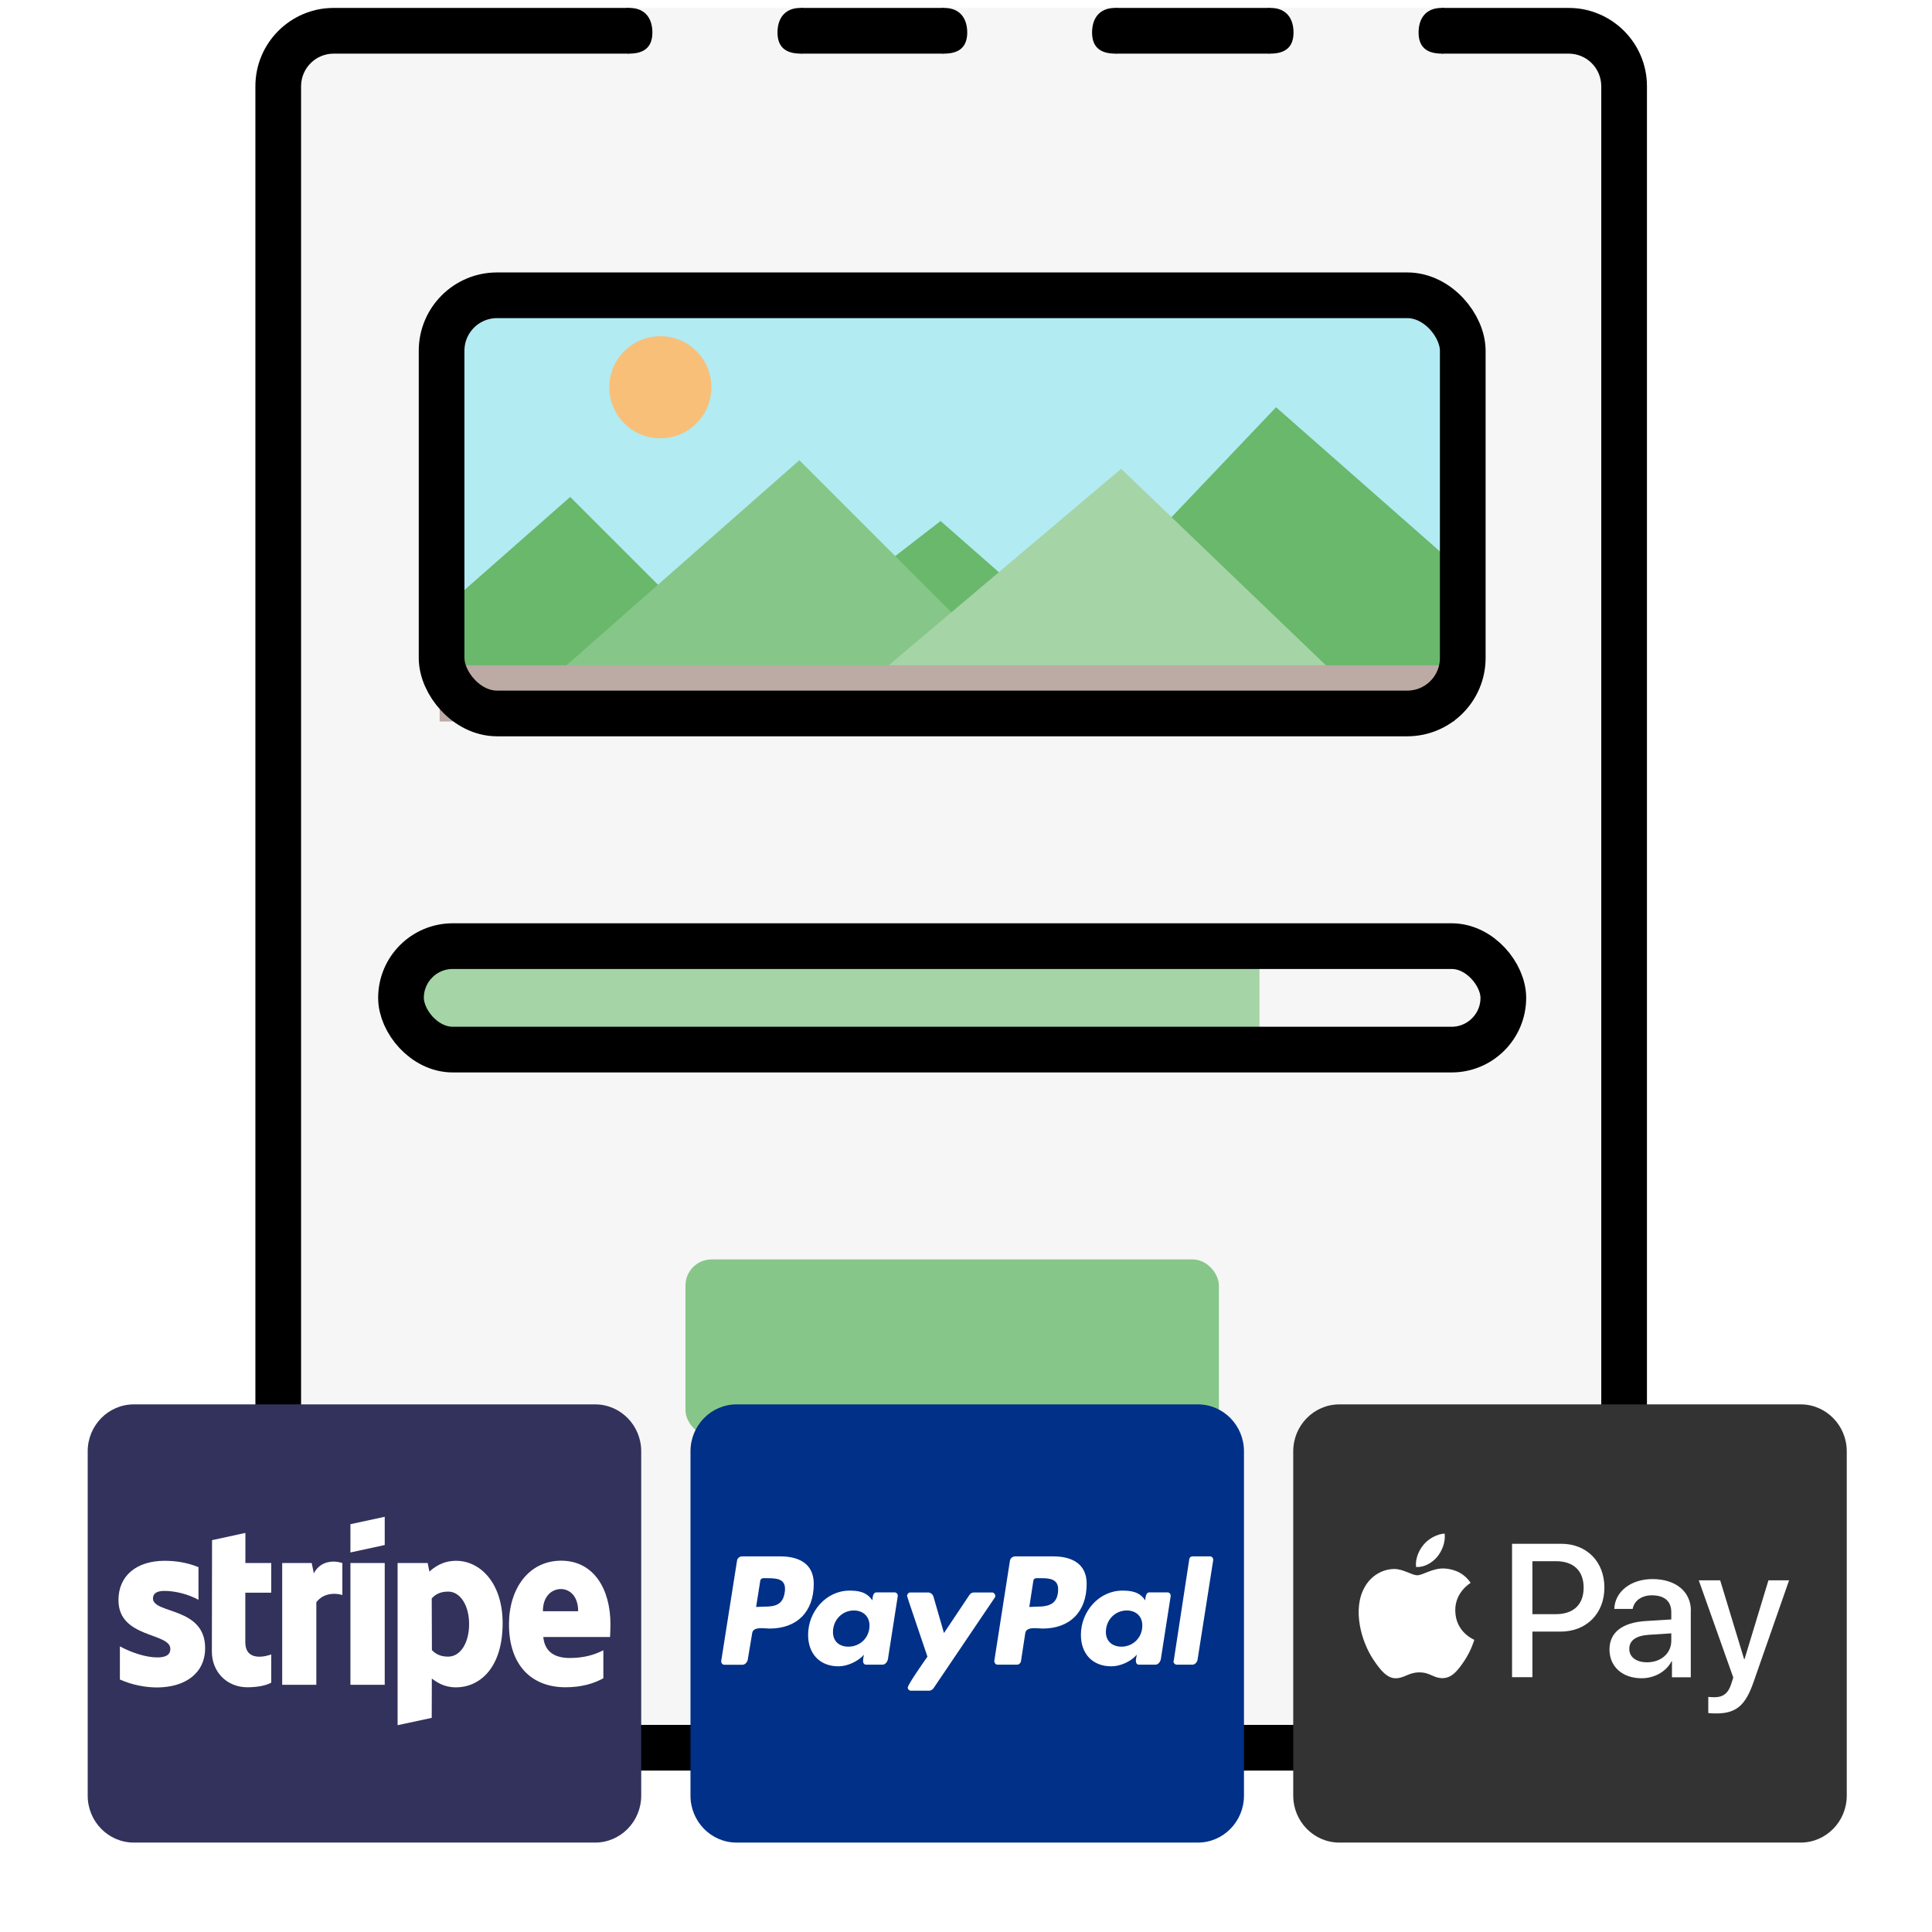 <svg xmlns="http://www.w3.org/2000/svg" width="74" height="74" viewBox="0 0 74 74" fill="none"><path d="M48.357 0.303L55.228 0.303L60.849 0.303L62.411 2.295L62.411 65.488L60.849 67.37L12.13 67.37L10.36 65.488L10.36 2.295L12.13 0.303L23.893 0.303L30.556 0.303L35.969 0.303L42.632 0.303L48.357 0.303Z" fill="#F6F6F6"></path><path fill-rule="evenodd" clip-rule="evenodd" d="M61.332 3.304L61.332 64.817C61.332 65.507 60.773 66.067 60.082 66.067L12.782 66.067C12.092 66.067 11.532 65.507 11.532 64.817L11.532 3.304C11.532 2.613 12.092 2.054 12.782 2.054L24.096 2.054L24.096 0.304L12.782 0.304C11.126 0.304 9.782 1.647 9.782 3.304L9.782 64.817C9.782 66.474 11.126 67.817 12.782 67.817L60.082 67.817C61.739 67.817 63.082 66.474 63.082 64.817L63.082 3.304C63.082 1.647 61.739 0.304 60.082 0.304L55.223 0.304L55.223 2.054L60.082 2.054C60.773 2.054 61.332 2.613 61.332 3.304ZM30.681 0.304L30.681 2.054L36.146 2.054L36.146 0.304L30.681 0.304ZM48.638 2.054L42.731 2.054L42.731 0.304L48.638 0.304L48.638 2.054Z" fill="black"></path><path d="M54.335 1.244C54.335 0.748 54.575 0.303 55.223 0.303C55.87 0.303 55.867 2.054 55.223 2.054C54.579 2.054 54.335 1.739 54.335 1.244Z" fill="black"></path><path d="M41.829 1.244C41.829 0.748 42.07 0.303 42.718 0.303C43.365 0.303 43.362 2.054 42.718 2.054C42.073 2.054 41.829 1.739 41.829 1.244Z" fill="black"></path><path d="M29.78 1.244C29.78 0.748 30.021 0.303 30.669 0.303C31.316 0.303 31.313 2.054 30.669 2.054C30.024 2.054 29.78 1.739 29.78 1.244Z" fill="black"></path><path d="M49.545 1.244C49.545 0.748 49.305 0.303 48.657 0.303C48.01 0.303 48.013 2.054 48.657 2.054C49.302 2.054 49.545 1.739 49.545 1.244Z" fill="black"></path><path d="M37.047 1.244C37.047 0.748 36.806 0.303 36.159 0.303C35.512 0.303 35.515 2.054 36.159 2.054C36.803 2.054 37.047 1.739 37.047 1.244Z" fill="black"></path><path d="M24.988 1.244C24.988 0.748 24.747 0.303 24.099 0.303C23.452 0.303 23.455 2.054 24.099 2.054C24.744 2.054 24.988 1.739 24.988 1.244Z" fill="black"></path><circle cx="32.425" cy="59.538" r="0.861" fill="#989898"></circle><circle cx="36.471" cy="59.538" r="0.861" fill="#C4C4C4"></circle><circle cx="40.517" cy="59.538" r="0.861" fill="#C4C4C4"></circle><rect x="26.255" y="48.239" width="20.432" height="6.774" rx="1" fill="#87C689"></rect><path d="M16.816 35.919L15.15 37.696L16.816 39.694H48.241V35.919H16.816Z" fill="#A5D4A6"></path><rect x="15.359" y="36.239" width="42.222" height="3.963" rx="1.982" stroke="black" stroke-width="1.75"></rect><path d="M16.928 12.156V26.203L18.094 27.203L54.182 27.591L56.237 25.87V12.711L54.627 11.49L18.372 11.213L16.928 12.156Z" fill="#B2EBF2"></path><path d="M25.293 16.788C26.372 16.788 27.248 15.913 27.248 14.833C27.248 13.753 26.372 12.878 25.293 12.878C24.213 12.878 23.338 13.753 23.338 14.833C23.338 15.913 24.213 16.788 25.293 16.788Z" fill="#F8BF79"></path><path d="M55.712 21.713L55.187 21.152L48.876 15.599L43.355 21.404L46.238 24.172L48.351 26.2H55.712V21.713Z" fill="#69B86B"></path><path d="M17.312 26.558H29.364L27.347 24.541L21.84 19.034L17.312 23.02V26.558Z" fill="#69B86B"></path><path d="M31.498 26.558H43.549L41.532 24.788L36.026 19.957L31.498 23.455V26.558Z" fill="#69B86B"></path><path d="M36.608 23.617L30.618 17.627L21.322 25.812H38.802L36.608 23.617Z" fill="#87C689"></path><path d="M48.934 23.706L42.943 17.958L33.648 25.812H51.128L48.934 23.706Z" fill="#A5D4A6"></path><path d="M55.712 25.481H16.84V27.634H55.712V25.481Z" fill="#BCAAA4"></path><rect x="16.914" y="11.31" width="39.113" height="16.017" rx="2.125" stroke="black" stroke-width="1.75"></rect><g filter="url(#filter0_dd)"><path d="M50.093 67.129V58.21H70.042V67.129H50.093Z" fill="white"></path></g><path d="M60.657 60.812C60.657 61.456 60.271 61.827 59.59 61.827H58.695V59.797H59.593C60.271 59.797 60.657 60.164 60.657 60.812ZM62.405 63.157C62.405 63.468 62.67 63.67 63.086 63.67C63.616 63.67 64.014 63.329 64.014 62.85V62.561L63.149 62.617C62.659 62.651 62.405 62.835 62.405 63.157ZM70.735 55.589V68.776C70.735 69.769 69.943 70.575 68.968 70.575H51.301C50.326 70.575 49.534 69.769 49.534 68.776V55.589C49.534 54.596 50.326 53.791 51.301 53.791H68.968C69.943 53.791 70.735 54.596 70.735 55.589ZM54.238 60.017C54.547 60.044 54.856 59.86 55.051 59.628C55.243 59.388 55.368 59.066 55.335 58.74C55.063 58.751 54.724 58.924 54.529 59.163C54.352 59.369 54.201 59.703 54.238 60.017ZM56.469 62.809C56.461 62.801 55.747 62.524 55.74 61.685C55.733 60.984 56.303 60.647 56.329 60.628C56.005 60.141 55.504 60.089 55.331 60.077C54.882 60.051 54.499 60.336 54.286 60.336C54.069 60.336 53.745 60.089 53.392 60.096C52.931 60.104 52.501 60.37 52.269 60.793C51.787 61.64 52.144 62.891 52.611 63.58C52.84 63.921 53.115 64.296 53.476 64.281C53.819 64.266 53.955 64.056 54.367 64.056C54.783 64.056 54.901 64.281 55.261 64.277C55.637 64.27 55.869 63.936 56.1 63.595C56.355 63.206 56.461 62.831 56.469 62.809ZM61.452 60.808C61.452 59.812 60.771 59.13 59.8 59.13H57.915V64.24H58.695V62.494H59.774C60.76 62.494 61.452 61.804 61.452 60.808ZM64.765 61.696C64.765 60.958 64.183 60.482 63.292 60.482C62.464 60.482 61.853 60.965 61.831 61.625H62.534C62.593 61.31 62.88 61.104 63.27 61.104C63.749 61.104 64.014 61.329 64.014 61.748V62.029L63.042 62.089C62.137 62.145 61.647 62.524 61.647 63.179C61.647 63.843 62.151 64.281 62.877 64.281C63.366 64.281 63.819 64.03 64.025 63.629H64.04V64.243H64.761V61.696H64.765ZM68.526 60.531H67.735L66.819 63.55H66.804L65.887 60.531H65.067L66.388 64.251L66.318 64.476C66.2 64.858 66.005 65.008 65.659 65.008C65.597 65.008 65.479 65 65.431 64.996V65.611C65.475 65.626 65.67 65.629 65.729 65.629C66.491 65.629 66.848 65.334 67.161 64.438L68.526 60.531Z" fill="#333333"></path><g filter="url(#filter1_dd)"><path d="M27.006 66.643V57.723H46.955V66.643H27.006Z" fill="white"></path></g><path d="M33.304 62.265C33.304 62.722 32.947 63.071 32.494 63.071C32.155 63.071 31.905 62.876 31.905 62.509C31.905 62.052 32.255 61.685 32.704 61.685C33.046 61.685 33.304 61.898 33.304 62.265ZM29.41 60.448H29.237C29.181 60.448 29.126 60.486 29.119 60.55L28.961 61.55L29.262 61.538C29.667 61.538 29.98 61.482 30.054 61.007C30.138 60.505 29.826 60.448 29.41 60.448ZM39.863 60.448H39.697C39.631 60.448 39.587 60.486 39.579 60.55L39.425 61.55L39.719 61.538C40.197 61.538 40.529 61.426 40.529 60.864C40.525 60.467 40.175 60.448 39.863 60.448ZM47.647 55.589V68.776C47.647 69.769 46.856 70.575 45.88 70.575H28.213C27.238 70.575 26.447 69.769 26.447 68.776V55.589C26.447 54.596 27.238 53.791 28.213 53.791H45.88C46.856 53.791 47.647 54.596 47.647 55.589ZM31.169 60.662C31.169 59.875 30.573 59.613 29.892 59.613H28.419C28.328 59.613 28.235 59.688 28.228 59.789L27.625 63.614C27.613 63.689 27.669 63.764 27.742 63.764H28.442C28.541 63.764 28.633 63.655 28.644 63.55L28.81 62.554C28.846 62.284 29.296 62.378 29.472 62.378C30.525 62.378 31.169 61.741 31.169 60.662ZM34.268 60.992H33.569C33.429 60.992 33.422 61.198 33.414 61.299C33.201 60.98 32.892 60.924 32.542 60.924C31.64 60.924 30.952 61.73 30.952 62.617C30.952 63.348 31.401 63.824 32.119 63.824C32.45 63.824 32.862 63.64 33.094 63.378C33.075 63.434 33.057 63.554 33.057 63.61C33.057 63.696 33.094 63.76 33.175 63.76H33.808C33.907 63.76 33.992 63.651 34.01 63.547L34.386 61.138C34.397 61.066 34.342 60.992 34.268 60.992ZM35.759 64.659L38.103 61.19C38.122 61.171 38.122 61.153 38.122 61.126C38.122 61.063 38.066 60.995 38.004 60.995H37.297C37.235 60.995 37.168 61.033 37.132 61.089L36.156 62.55L35.751 61.145C35.722 61.063 35.641 60.995 35.549 60.995H34.861C34.798 60.995 34.743 61.063 34.743 61.126C34.743 61.171 35.461 63.254 35.523 63.453C35.424 63.595 34.769 64.524 34.769 64.637C34.769 64.704 34.824 64.757 34.886 64.757H35.593C35.659 64.753 35.722 64.715 35.759 64.659ZM41.622 60.662C41.622 59.875 41.026 59.613 40.345 59.613H38.883C38.784 59.613 38.692 59.688 38.681 59.789L38.085 63.61C38.078 63.685 38.133 63.76 38.203 63.76H38.957C39.031 63.76 39.086 63.704 39.104 63.64L39.27 62.554C39.307 62.284 39.756 62.378 39.932 62.378C40.978 62.378 41.622 61.741 41.622 60.662ZM44.721 60.992H44.022C43.882 60.992 43.874 61.198 43.863 61.299C43.661 60.98 43.348 60.924 42.991 60.924C42.089 60.924 41.401 61.73 41.401 62.617C41.401 63.348 41.85 63.824 42.568 63.824C42.91 63.824 43.322 63.64 43.543 63.378C43.532 63.434 43.506 63.554 43.506 63.61C43.506 63.696 43.543 63.76 43.624 63.76H44.261C44.36 63.76 44.445 63.651 44.463 63.547L44.839 61.138C44.85 61.066 44.795 60.992 44.721 60.992ZM46.469 59.744C46.469 59.669 46.414 59.613 46.352 59.613H45.671C45.615 59.613 45.56 59.658 45.553 59.714L44.957 63.61L44.946 63.629C44.946 63.696 45.001 63.76 45.074 63.76H45.682C45.774 63.76 45.866 63.651 45.873 63.547L46.469 59.755V59.744ZM43.157 61.685C42.708 61.685 42.358 62.048 42.358 62.509C42.358 62.872 42.616 63.071 42.954 63.071C43.396 63.071 43.753 62.726 43.753 62.265C43.757 61.898 43.499 61.685 43.157 61.685Z" fill="#003087"></path><g filter="url(#filter2_dd)"><path d="M3.918 66.82V57.901H23.867V66.82H3.918Z" fill="white"></path></g><path d="M21.483 60.864C21.155 60.864 20.794 61.115 20.794 61.715H22.145C22.145 61.115 21.803 60.864 21.483 60.864ZM17.162 60.962C16.86 60.962 16.672 61.07 16.536 61.224L16.543 63.202C16.672 63.34 16.856 63.453 17.162 63.453C17.644 63.453 17.968 62.917 17.968 62.202C17.968 61.505 17.637 60.958 17.162 60.962ZM22.793 53.791H5.126C4.151 53.791 3.359 54.596 3.359 55.589V68.776C3.359 69.769 4.151 70.575 5.126 70.575H22.793C23.768 70.575 24.56 69.769 24.56 68.776V55.589C24.56 54.596 23.768 53.791 22.793 53.791ZM7.857 63.123C7.857 64.082 7.11 64.626 6.021 64.633C5.571 64.633 5.078 64.543 4.592 64.329V63.059C5.034 63.299 5.59 63.483 6.024 63.483C6.315 63.483 6.525 63.404 6.525 63.157C6.525 62.52 4.537 62.76 4.537 61.288C4.537 60.343 5.244 59.782 6.304 59.782C6.738 59.782 7.169 59.849 7.603 60.025V61.276C7.206 61.059 6.701 60.935 6.304 60.935C6.028 60.935 5.859 61.018 5.859 61.224C5.859 61.823 7.857 61.538 7.857 63.123ZM10.389 61.003H9.396V62.895C9.396 63.678 10.224 63.434 10.389 63.367V64.449C10.216 64.547 9.9 64.626 9.473 64.626C8.696 64.626 8.115 64.045 8.115 63.258L8.122 58.991L9.399 58.714V59.868H10.389V61.003ZM13.113 61.093C12.947 61.036 12.425 60.958 12.116 61.37V64.532H10.809V59.868H11.939L12.02 60.261C12.325 59.688 12.936 59.804 13.109 59.868H13.113V61.093ZM14.736 64.532H13.422V59.868H14.736V64.532ZM14.736 59.178L13.422 59.463V58.38L14.736 58.096V59.178ZM17.464 64.629C17.007 64.629 16.727 64.431 16.54 64.292L16.536 65.798L15.229 66.079V59.868H16.381L16.448 60.197C16.628 60.029 16.959 59.782 17.471 59.782C18.387 59.782 19.252 60.624 19.252 62.172C19.252 63.861 18.398 64.626 17.464 64.629ZM23.367 62.7H20.809C20.868 63.322 21.317 63.505 21.825 63.505C22.344 63.505 22.753 63.393 23.11 63.209V64.281C22.753 64.479 22.285 64.626 21.66 64.626C20.386 64.626 19.495 63.812 19.495 62.209C19.495 60.853 20.25 59.778 21.494 59.778C22.734 59.778 23.382 60.853 23.382 62.217C23.382 62.348 23.371 62.625 23.367 62.7Z" fill="#32325C"></path><defs><filter id="filter0_dd" x="46.67" y="58.21" width="26.795" height="15.765" filterUnits="userSpaceOnUse" color-interpolation-filters="sRGB"><feGaussianBlur stdDeviation="1.712"></feGaussianBlur><feGaussianBlur stdDeviation="1.712"></feGaussianBlur></filter><filter id="filter1_dd" x="23.583" y="57.723" width="26.795" height="15.765" filterUnits="userSpaceOnUse" color-interpolation-filters="sRGB"><feGaussianBlur stdDeviation="1.712"></feGaussianBlur><feGaussianBlur stdDeviation="1.712"></feGaussianBlur></filter><filter id="filter2_dd" x="0.495" y="57.901" width="26.795" height="15.765" filterUnits="userSpaceOnUse" color-interpolation-filters="sRGB"><feGaussianBlur stdDeviation="1.712"></feGaussianBlur><feGaussianBlur stdDeviation="1.712"></feGaussianBlur></filter></defs></svg>